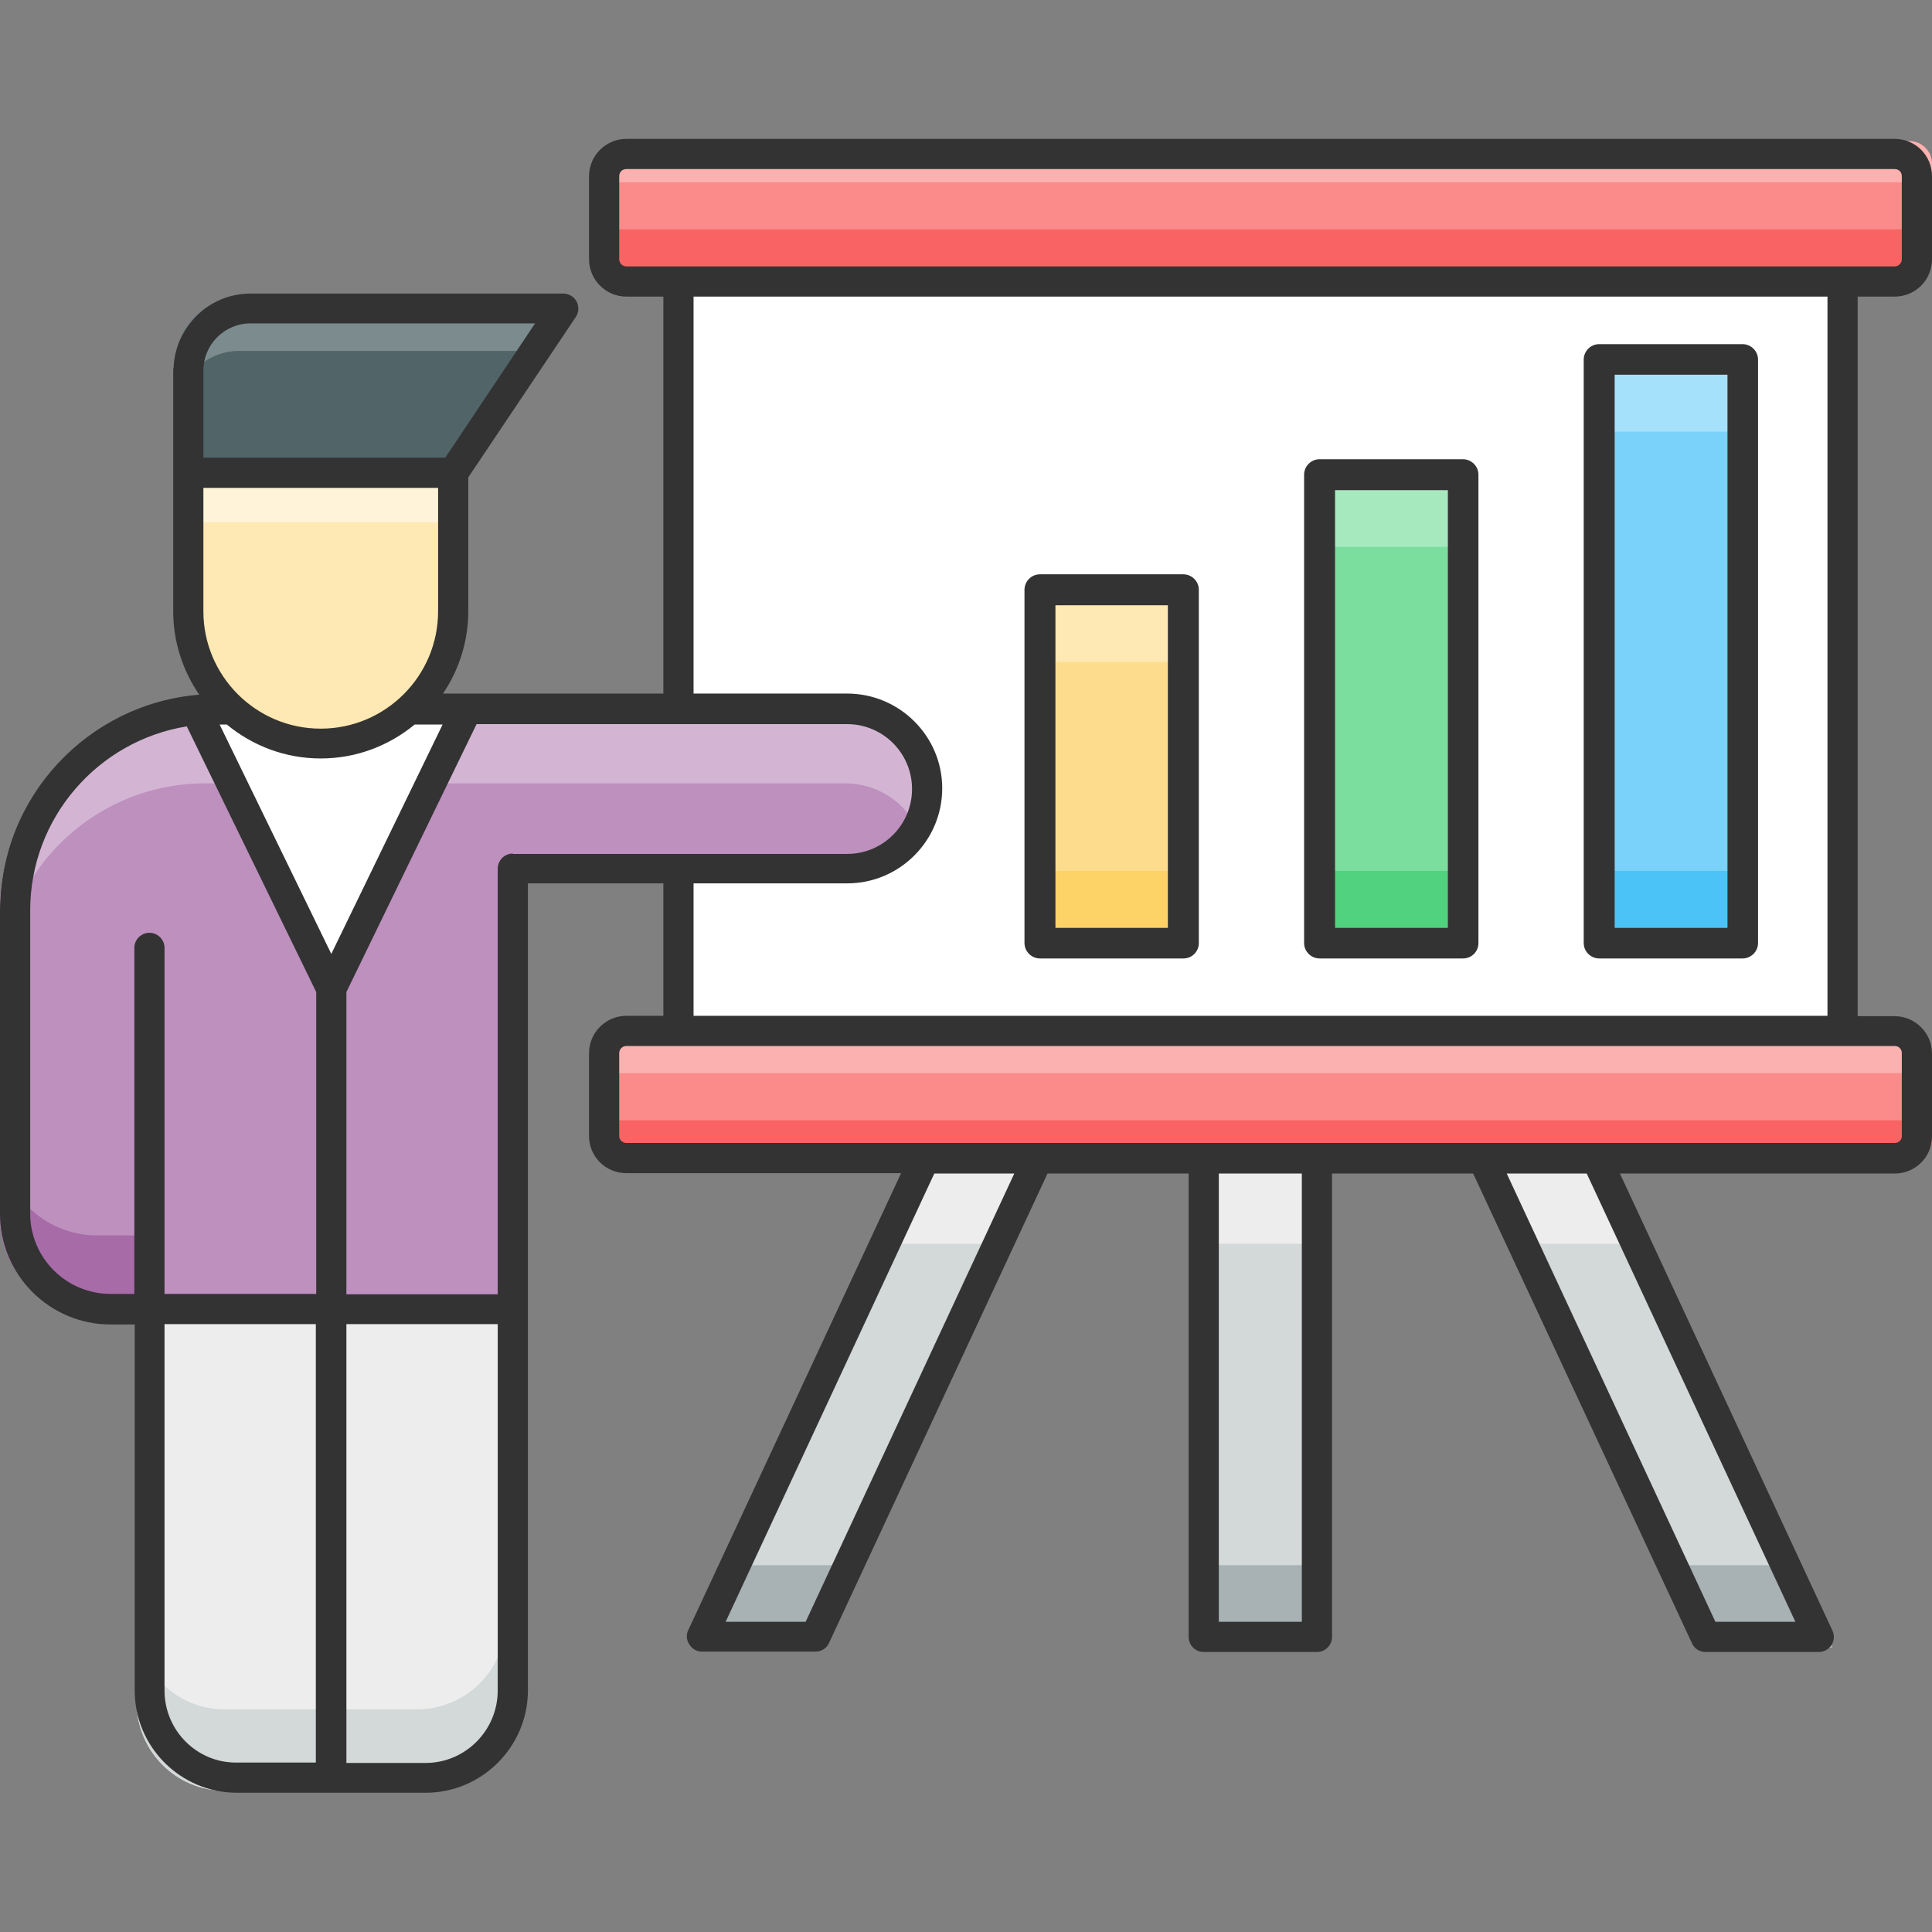 <?xml version="1.0" encoding="UTF-8"?> <!-- Uploaded to: SVG Repo, www.svgrepo.com, Generator: SVG Repo Mixer Tools --> <svg xmlns="http://www.w3.org/2000/svg" xmlns:xlink="http://www.w3.org/1999/xlink" width="800px" height="800px" viewBox="0 0 512 512" id="Layer_1" version="1.1" xml:space="preserve"><rect x="0" y="0" width="512" height="512" fill="#808080" stroke="none"/> <style type="text/css"> .st0{fill:#D3D8D9;} .st1{fill:#EDEDED;} .st2{fill:#A8B1B3;} .st3{fill:#FFFFFF;} .st4{fill:#FB8A8A;} .st5{fill:#FCB1B1;} .st6{fill:#F96363;} .st7{fill:#BD90BE;} .st8{fill:#D3B5D3;} .st9{fill:#A76BA8;} .st10{fill:#FEE8B3;} .st11{fill:#FFF4D9;} .st12{fill:#516468;} .st13{fill:#7C8B8D;} .st14{fill:#7AD1F9;} .st15{fill:#7BDE9E;} .st16{fill:#FDDD8D;} .st17{fill:#A6E1FB;} .st18{fill:#50D27E;} .st19{fill:#FDD267;} .st20{fill:#4CC3F7;} .st21{fill:#A7E9BF;} .st22{fill:#333333;} </style> <g> <g> <g> <g> <g> <g> <g> <rect class="st0" height="128.8" width="30.5" x="320" y="307.8"></rect> </g> <g> <g> <polygon class="st0" points="485.6,436.6 455.2,436.6 395.2,307.8 425.7,307.8 "></polygon> </g> <g> <polygon class="st0" points="275.3,307.8 215.4,436.6 184.9,436.6 244.9,307.8 "></polygon> </g> </g> </g> <g> <g> <rect class="st1" height="21.8" width="30.5" x="320" y="307.8"></rect> </g> <g> <g> <polygon class="st1" points="435.8,329.6 405.4,329.6 395.2,307.8 425.7,307.8 "></polygon> </g> <g> <polygon class="st2" points="485.6,436.6 455.1,436.6 445,414.8 475.5,414.8 "></polygon> </g> <g> <polygon class="st2" points="184.9,436.6 215.4,436.6 225.6,414.8 195.1,414.8 "></polygon> </g> <g> <polygon class="st1" points="275.3,307.8 265.2,329.6 234.7,329.6 244.9,307.8 "></polygon> </g> </g> </g> <g> <g> <rect class="st2" height="21.8" width="30.5" x="320" y="414.8"></rect> </g> </g> </g> <rect class="st3" height="201.8" width="313.3" x="178.6" y="71.7"></rect> <g> <g> <path class="st4" d="M512,43.4v22.3c0,3.3-2.7,6-6,6H164.5c-3.3,0-6-2.7-6-6V43.4c0-3.3,2.7-6,6-6H506 C509.3,37.4,512,40.1,512,43.4z"></path> </g> <g> <path class="st5" d="M512,43.4v10.9c0-3.3-2.7-6-6-6H164.5c-3.3,0-6,2.7-6,6V43.4c0-3.3,2.7-6,6-6H506 C509.3,37.4,512,40.1,512,43.4z"></path> </g> <g> <path class="st6" d="M512,54.8v10.9c0,3.3-2.7,6-6,6H164.5c-3.3,0-6-2.7-6-6V54.8c0,3.3,2.7,6,6,6H506 C509.3,60.8,512,58.1,512,54.8z"></path> </g> </g> <g> <g> <path class="st4" d="M512,279.5v22.3c0,3.3-2.7,6-6,6H164.5c-3.3,0-6-2.7-6-6v-22.3c0-3.3,2.7-6,6-6H506 C509.3,273.5,512,276.2,512,279.5z"></path> </g> <g> <path class="st5" d="M512,279.5v10.9c0-3.3-2.7-6-6-6H164.5c-3.3,0-6,2.7-6,6v-10.9c0-3.3,2.7-6,6-6H506 C509.3,273.5,512,276.2,512,279.5z"></path> </g> <g> <path class="st6" d="M512,290.9v10.9c0,3.3-2.7,6-6,6H164.5c-3.3,0-6-2.7-6-6v-10.9c0,3.3,2.7,6,6,6H506 C509.3,296.8,512,294.2,512,290.9z"></path> </g> </g> </g> <g> <g> <g> <path class="st7" d="M0,241.1l0,81.6c0,14.2,11.5,25.7,25.7,25.7H134V229.7H224c5.9,0,11.3-2.4,15.2-6.3 c3.9-3.9,6.3-9.3,6.3-15.2c0-11.9-9.6-21.5-21.5-21.5H54.4C24.3,186.7,0,211.1,0,241.1z"></path> </g> <g> <path class="st8" d="M0,241.1l0,20.9c0-30,24.3-54.4,54.4-54.4H224c8.1,0,15.1,4.5,18.7,11.1c1.8-3.1,2.8-6.7,2.8-10.5 c0-11.9-9.6-21.5-21.5-21.5H54.4C24.4,186.7,0,211.1,0,241.1z"></path> </g> <g> <path class="st9" d="M0,301.7v21c0,14.2,11.5,25.7,25.7,25.7h10.5v-21H25.7C11.5,327.4,0,315.9,0,301.7z"></path> </g> <g> <path class="st1" d="M36.2,345.6v105.5c0,13,10.5,23.5,23.5,23.5h50.8c13,0,23.5-10.5,23.5-23.5V345.6H36.2z"></path> </g> <g> <path class="st0" d="M36.2,429.6V451c0,13,10.5,23.5,23.5,23.5h50.8c13,0,23.5-10.5,23.5-23.5v-21.5c0,13-10.5,23.5-23.5,23.5 H59.7C46.7,453.1,36.2,442.6,36.2,429.6z"></path> </g> </g> <polygon class="st3" points="48.6,187 85.1,262.1 121.6,187 "></polygon> <g> <path class="st10" d="M46.7,95.3v65.2c0,19.7,16,35.7,35.7,35.7c19.7,0,35.7-16,35.7-35.7V95.3H46.7z"></path> </g> <g> <rect class="st11" height="43.1" width="71.3" x="46.7" y="95.3"></rect> </g> <g> <g> <path class="st12" d="M147.6,79L118,123.2H46.7V95.7c0-9.2,7.5-16.7,16.7-16.7H147.6z"></path> </g> <g> <path class="st13" d="M147.6,79L138.2,93H63.4c-9.2,0-16.7,7.6-16.7,16.8V95.7c0-9.2,7.5-16.7,16.7-16.7H147.6z"></path> </g> </g> </g> </g> <g> <g> <rect class="st14" height="154.6" width="38" x="423.8" y="95.3"></rect> </g> <g> <rect class="st15" height="124.1" width="38" x="349.7" y="125.8"></rect> </g> <g> <rect class="st16" height="93.6" width="38" x="275.7" y="156.3"></rect> </g> <g> <rect class="st17" height="19.1" width="38" x="423.8" y="95.3"></rect> </g> <g> <rect class="st18" height="19.1" width="38" x="349.7" y="230.8"></rect> </g> <g> <rect class="st19" height="19.1" width="38" x="275.7" y="230.8"></rect> </g> <g> <rect class="st20" height="19.1" width="38" x="423.8" y="230.8"></rect> </g> <g> <rect class="st21" height="19.1" width="38" x="349.7" y="125.8"></rect> </g> <g> <rect class="st10" height="19.1" width="38" x="275.7" y="156.3"></rect> </g> <g> <path class="st22" d="M461.8,254h-38c-2.2,0-4.1-1.8-4.1-4.1V95.3c0-2.2,1.8-4.1,4.1-4.1h38c2.2,0,4.1,1.8,4.1,4.1v154.6 C465.9,252.2,464,254,461.8,254z M427.9,245.9h29.9V99.3h-29.9V245.9z"></path> </g> <g> <path class="st22" d="M387.7,254h-38c-2.2,0-4.1-1.8-4.1-4.1V125.8c0-2.2,1.8-4.1,4.1-4.1h38c2.2,0,4.1,1.8,4.1,4.1v124.1 C391.8,252.2,390,254,387.7,254z M353.8,245.9h29.9v-116h-29.9V245.9z"></path> </g> <g> <path class="st22" d="M313.6,254h-38c-2.2,0-4.1-1.8-4.1-4.1v-93.6c0-2.2,1.8-4.1,4.1-4.1h38c2.2,0,4.1,1.8,4.1,4.1v93.6 C317.7,252.2,315.9,254,313.6,254z M279.7,245.9h29.8v-85.5h-29.8V245.9z"></path> </g> </g> </g> <path class="st22" d="M502.1,78.6c5.5,0,9.9-4.4,9.9-9.9v-22c0-5.5-4.4-9.9-9.9-9.9H166c-5.4,0-9.9,4.4-9.9,9.9v22 c0,5.4,4.4,9.9,9.9,9.9h9.8v105.2h-58.4c4.2-6.2,6.7-13.8,6.7-21.8v-35.5L152.6,84c0.8-1.2,0.9-2.8,0.2-4.1 c-0.7-1.3-2.1-2.1-3.5-2.1H66.4c-11,0-19.9,8.7-20.4,19.6c0,0.2-0.1,0.3-0.1,0.5V162c0,8.2,2.6,15.8,6.9,22.1 C23.3,186.5,0,211.2,0,241.4v80.3c0,16.2,13.2,29.3,29.3,29.3h6.4V448c0,15,12.2,27.1,27.1,27.1h50c14.9,0,27.1-12.2,27.1-27.1 V251.2c0-0.1,0-0.1,0-0.2v-16.9h35.9v35.1H166c-5.4,0-9.9,4.4-9.9,9.9v22c0,5.4,4.4,9.8,9.9,9.8h72.8l-56.4,121.1 c-0.6,1.2-0.5,2.7,0.3,3.8c0.7,1.2,2,1.9,3.4,1.9h30c1.6,0,3-0.9,3.6-2.3L277.6,311H315v122.8c0,2.2,1.8,4,4,4h30c2.2,0,4-1.8,4-4 V311h37.4l58,124.5c0.6,1.4,2,2.3,3.6,2.3h30c1.4,0,2.6-0.7,3.4-1.9c0.7-1.1,0.8-2.6,0.2-3.8L429.3,311h72.8c5.5,0,9.9-4.4,9.9-9.8 v-22c0-5.4-4.4-9.9-9.9-9.9h-9.8V78.6H502.1z M53.9,98.2c0-6.9,5.6-12.5,12.5-12.5h75.4L118,121.3H53.9V98.2z M53.9,129.3h62.2V162 c0,17.2-14,31.1-31.1,31.1c-17.2,0-31.1-14-31.1-31.1V129.3z M117.3,192l-29.5,60.8L58.2,192h1.9c6.8,5.6,15.4,9,24.9,9 c9.5,0,18.1-3.4,24.9-9H117.3z M29.3,342.9c-11.7,0-21.3-9.5-21.3-21.3v-80.3c0-24.6,18-45,41.5-48.8l34.3,70.4v80H43.6v-91.7 c0-2.2-1.8-4-4-4s-4,1.8-4,4v91.7H29.3z M43.6,448v-97.1h40.1v116.2h-21C52.2,467.2,43.6,458.6,43.6,448z M112.8,467.2h-21V350.9 h40.1V448C131.9,458.6,123.3,467.2,112.8,467.2z M135.9,226.2c-2.2,0-4,1.8-4,4v112.8H91.8v-80.1l34.5-71h98.2 c9.5,0,17.2,7.7,17.2,17.2c0,9.4-7.6,17.2-17.2,17.2H135.9z M224.5,183.8h-40.7V78.6h300.5v190.6H183.8v-35.1h40.7 c14,0,25.2-11.4,25.2-25.2C249.7,195.1,238.4,183.8,224.5,183.8z M213.5,429.8h-21.2L247.6,311h21.2L213.5,429.8z M345,429.8h-22 V311h22V429.8z M475.8,429.8h-21.2L399.3,311h21.2L475.8,429.8z M502.1,277.2c1.1,0,1.9,0.8,1.9,1.9v22c0,1-0.8,1.8-1.9,1.8H166 c-1,0-1.9-0.8-1.9-1.8v-22c0-1,0.8-1.9,1.9-1.9H502.1z M166,70.6c-1,0-1.9-0.8-1.9-1.9v-22c0-1.1,0.8-1.9,1.9-1.9h336.1 c1.1,0,1.9,0.8,1.9,1.9v22c0,1-0.8,1.9-1.9,1.9H166z"></path> </g> </svg> 